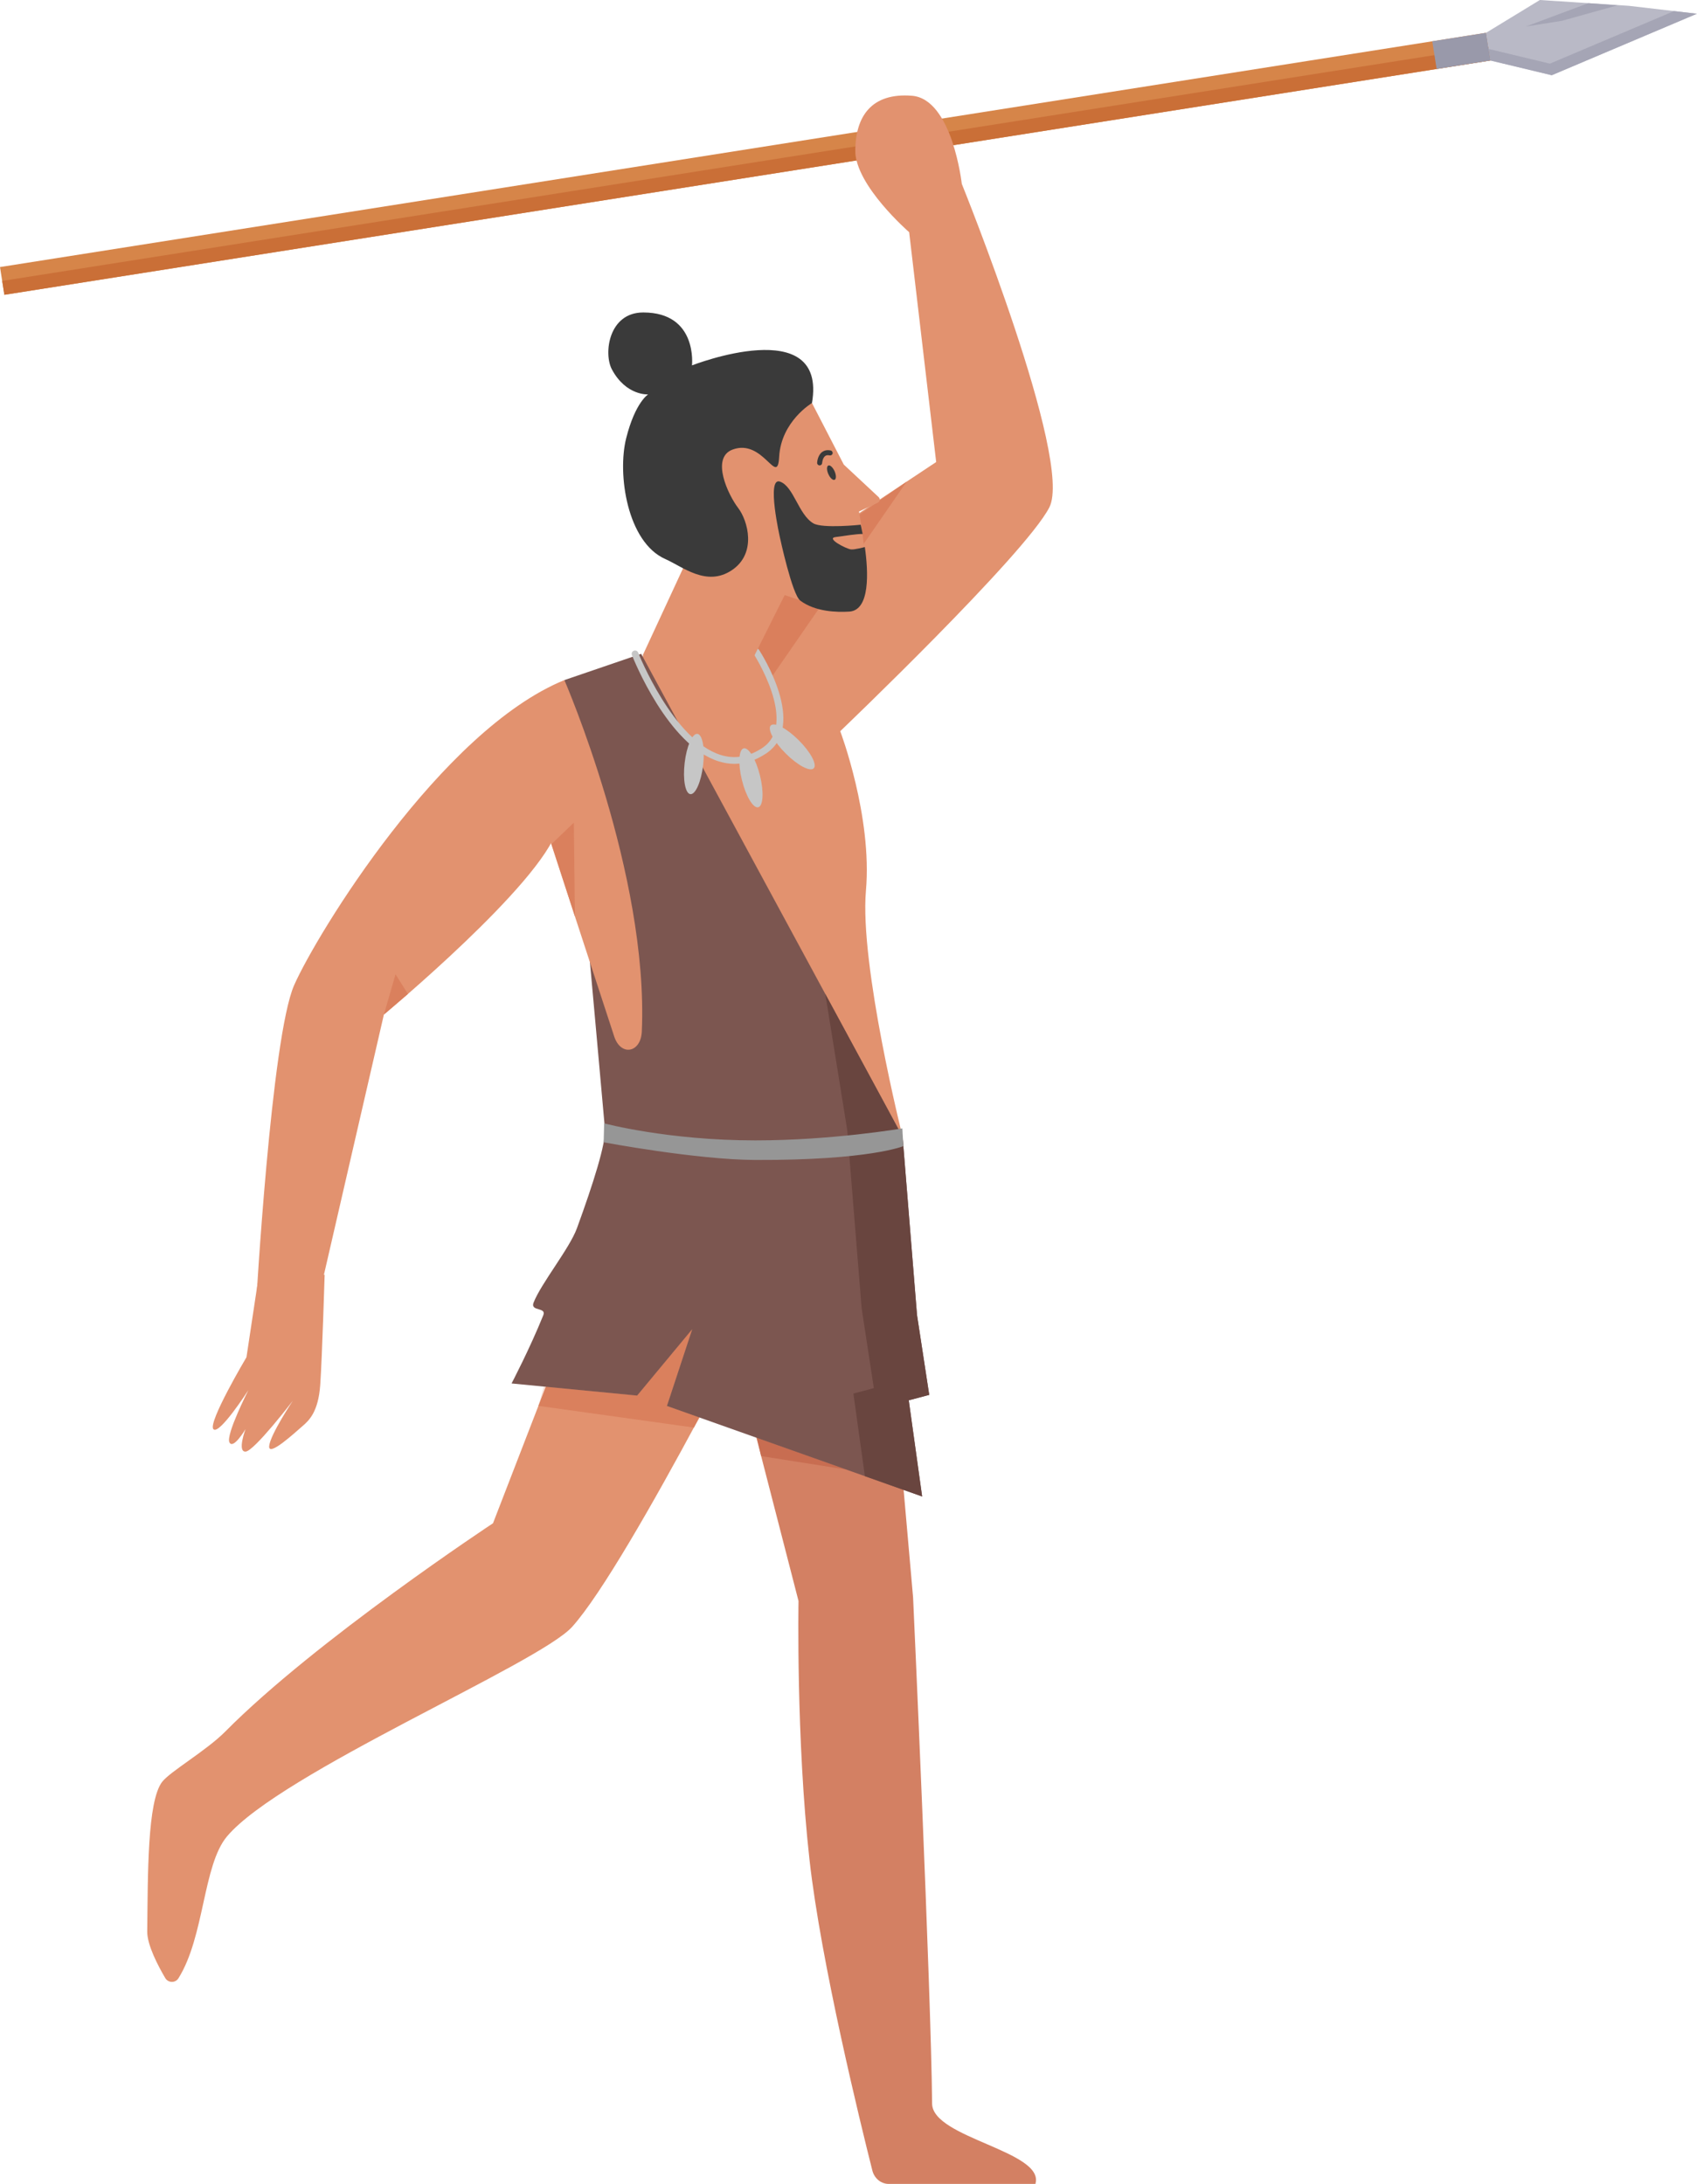 <?xml version="1.0" encoding="UTF-8"?>
<!DOCTYPE svg PUBLIC '-//W3C//DTD SVG 1.0//EN'
          'http://www.w3.org/TR/2001/REC-SVG-20010904/DTD/svg10.dtd'>
<svg height="428.2" preserveAspectRatio="xMidYMid meet" version="1.0" viewBox="0.0 0.0 332.7 428.2" width="332.7" xmlns="http://www.w3.org/2000/svg" xmlns:xlink="http://www.w3.org/1999/xlink" zoomAndPan="magnify"
><defs
  ><clipPath id="a"
    ><path d="M 135 228 L 204 228 L 204 428.238 L 135 428.238 Z M 135 228"
    /></clipPath
    ><clipPath id="b"
    ><path d="M 291 0 L 332.672 0 L 332.672 15 L 291 15 Z M 291 0"
    /></clipPath
    ><clipPath id="c"
    ><path d="M 328 2 L 332.672 2 L 332.672 3 L 328 3 Z M 328 2"
    /></clipPath
    ><clipPath id="d"
    ><path d="M 291 2 L 332.672 2 L 332.672 15 L 291 15 Z M 291 2"
    /></clipPath
  ></defs
  ><g
  ><g
    ><path d="M 153.152 247.027 C 153.152 247.027 123.574 306.309 112.176 318.992 C 105.656 326.242 55.02 347.598 44.504 360.094 C 39.773 365.719 40.113 379.711 34.984 387.914 C 34.383 388.879 32.969 388.852 32.395 387.867 C 30.98 385.465 28.84 381.371 28.867 378.758 C 28.988 367.723 28.867 353.164 31.797 349.387 C 33.367 347.359 40.469 343.27 44.168 339.531 C 61.867 321.652 96.652 298.691 96.652 298.691 L 120.648 236.645 L 153.152 247.027" fill="#e2926f"
    /></g
    ><g
    ><path d="M 136.051 279.906 C 136.402 279.25 136.758 278.594 137.105 277.941 L 137.191 277.973 L 136.051 279.906 M 105.555 275.668 L 106.609 271.891 L 107.004 271.926 L 105.555 275.668" fill="#f7dfd5"
    /></g
    ><g
    ><path d="M 136.035 279.926 L 105.555 275.672 L 105.555 275.668 L 107.004 271.926 L 124.91 273.656 L 135.711 260.641 L 130.75 275.688 L 137.105 277.941 C 136.758 278.594 136.402 279.25 136.051 279.906 L 136.035 279.926" fill="#da805d"
    /></g
    ><g clip-path="url(#a)"
    ><path d="M 135.043 230.504 L 156.551 313.938 C 156.551 313.938 156.055 340.93 158.707 364.699 C 160.949 384.785 168.68 416.305 171.02 425.586 C 171.414 427.16 172.73 428.238 174.234 428.238 L 202.996 428.238 C 204.902 421.809 182.805 419.254 182.742 412.496 C 182.527 389.816 179.012 313.23 179.012 313.23 L 171.566 228.656 L 135.043 230.504" fill="#d38063"
    /></g
    ><g
    ><path d="M 149.227 285.523 L 149.223 285.516 L 149.227 285.523" fill="#f2d9d0"
    /></g
    ><g
    ><path d="M 165.879 288.148 L 149.227 285.523 L 149.223 285.516 L 148.414 281.953 L 165.879 288.148" fill="#c86d51"
    /></g
    ><g
    ><path d="M 0.855 57.805 L 0 52.367 L 291.348 6.43 L 292.203 11.863 L 0.855 57.805" fill="#d68549"
    /></g
    ><g
    ><path d="M 0.855 57.805 L 0.43 55.086 L 0.855 57.805 L 167.93 31.461 L 0.855 57.805" fill="#f1d5bf"
    /></g
    ><g
    ><path d="M 0.855 57.805 L 0.43 55.086 L 167.711 28.711 C 167.699 29 167.691 29.297 167.691 29.594 C 167.691 30.199 167.777 30.824 167.93 31.461 L 0.855 57.805 M 186.914 28.469 C 186.641 27.59 186.32 26.699 185.957 25.832 L 291.773 9.145 L 292.203 11.863 L 186.914 28.469" fill="#ca6f37"
    /></g
    ><g clip-path="url(#b)"
    ><path d="M 291.348 6.43 L 292.203 11.863 L 304.223 14.75 L 332.676 2.695 L 319.332 1.141 L 301.895 0 L 291.348 6.43" fill="#b9b9c6"
    /></g
    ><g
    ><path d="M 292.203 11.863 L 291.844 9.594 L 292.203 11.863" fill="#bf7743"
    /></g
    ><g clip-path="url(#c)"
    ><path d="M 332.676 2.695 L 328.191 2.176 L 332.676 2.695" fill="#e4e4e9"
    /></g
    ><g clip-path="url(#d)"
    ><path d="M 304.223 14.75 L 292.203 11.863 L 291.844 9.594 L 303.863 12.48 L 328.191 2.176 L 332.676 2.695 L 304.223 14.75" fill="#a5a5b5"
    /></g
    ><g
    ><path d="M 281.656 13.527 L 280.797 8.094 L 291.348 6.43 L 292.203 11.863 L 281.656 13.527" fill="#99a"
    /></g
    ><g
    ><path d="M 299.137 5.199 L 311.391 0.621 L 311.402 0.621 L 317.086 1.047 L 306.238 4.078 L 299.137 5.199" fill="#a5a5b5"
    /></g
    ><g
    ><path d="M 156.184 108.762 L 183.539 90.598 L 178.242 45.531 C 178.242 45.531 167.691 36.371 167.691 29.594 C 167.691 22.816 170.863 18.148 178.785 18.777 C 186.707 19.402 188.562 36.051 188.562 36.051 C 188.562 36.051 210.477 90.246 205.723 99.496 C 200.969 108.742 164.73 143.375 164.73 143.375 C 164.73 143.375 171.043 160.031 169.77 174.625 C 168.496 189.215 176.957 222.906 176.957 222.906 L 124.98 129.352 L 156.184 108.762" fill="#e2926f"
    /></g
    ><g
    ><path d="M 177.754 94.441 L 177.758 94.434 L 177.754 94.441" fill="#f6ded4"
    /></g
    ><g
    ><path d="M 151.027 133.113 L 145.328 122.223 L 155.324 110.121 L 177.754 94.441 L 177.758 94.434 L 151.027 133.113" fill="#da7f5c"
    /></g
    ><g
    ><path d="M 110.648 133.355 C 110.648 133.355 112.48 151.809 109.238 162.613 C 105.992 173.422 75.262 198.941 75.262 198.941 L 62.211 255.586 L 50.172 256.258 C 50.172 256.258 53.168 203.371 57.672 193.168 C 62.102 183.133 86.488 143.227 110.648 133.355" fill="#e2926f"
    /></g
    ><g
    ><path d="M 110.648 133.355 L 125.703 128.207 L 176.957 222.906 L 179.785 257.879 L 182.176 273.516 L 178.164 274.578 L 180.785 293.438 L 130.75 275.688 L 135.711 260.641 L 124.91 273.656 L 100.293 271.277 C 100.293 271.277 103.855 264.488 106.52 257.879 C 107.168 256.273 103.91 257.195 104.609 255.422 C 106.121 251.586 111.652 244.828 113.109 240.84 C 116.289 232.133 118.84 224.109 118.594 221.328 C 117.273 206.324 110.648 133.355 110.648 133.355" fill="#7c5650"
    /></g
    ><g
    ><path d="M 176.957 222.906 L 161.801 194.902 L 176.957 222.906" fill="#bf7558"
    /></g
    ><g
    ><path d="M 180.785 293.438 L 169.562 289.453 L 167.309 273.258 L 171.32 272.195 L 168.93 256.559 L 166.102 221.586 L 161.801 194.902 L 176.957 222.906 L 179.785 257.879 L 182.176 273.516 L 178.164 274.578 L 180.785 293.438" fill="#69453f"
    /></g
    ><g
    ><path d="M 110.648 133.355 C 110.648 133.355 127.191 171.414 125.828 202.27 C 125.645 206.445 121.719 207.203 120.414 203.227 L 100.293 141.723 L 110.648 133.355" fill="#e2926f"
    /></g
    ><g
    ><path d="M 143.984 149.777 C 142.957 149.777 141.926 149.613 140.891 149.289 C 130.945 146.176 124.172 129.172 123.891 128.449 C 123.758 128.109 123.922 127.73 124.262 127.598 C 124.598 127.465 124.98 127.629 125.109 127.969 C 125.18 128.141 131.941 145.109 141.285 148.035 C 144.047 148.902 146.805 148.43 149.488 146.637 C 156.559 141.906 147.812 128.309 147.723 128.172 C 147.523 127.867 147.609 127.461 147.914 127.262 C 148.219 127.062 148.625 127.148 148.824 127.453 C 149.215 128.055 158.359 142.285 150.219 147.73 C 148.18 149.094 146.094 149.777 143.984 149.777" fill="#c6c6c6"
    /></g
    ><g
    ><path d="M 148.996 152.078 C 149.785 155.27 149.629 158.051 148.652 158.293 C 147.672 158.535 146.242 156.145 145.453 152.953 C 144.668 149.766 144.82 146.98 145.801 146.738 C 146.777 146.5 148.211 148.891 148.996 152.078" fill="#c6c6c6"
    /></g
    ><g
    ><path d="M 156.613 145.168 C 158.938 147.492 160.246 149.953 159.531 150.664 C 158.82 151.379 156.359 150.07 154.035 147.746 C 151.711 145.426 150.406 142.965 151.117 142.25 C 151.832 141.539 154.293 142.844 156.613 145.168" fill="#c6c6c6"
    /></g
    ><g
    ><path d="M 137.848 150.023 C 137.469 153.285 136.348 155.84 135.348 155.723 C 134.348 155.605 133.844 152.863 134.227 149.602 C 134.605 146.336 135.727 143.785 136.727 143.902 C 137.727 144.02 138.23 146.758 137.848 150.023" fill="#c6c6c6"
    /></g
    ><g
    ><path d="M 112.715 179.691 L 112.691 179.617 L 112.715 179.691" fill="#f7dfd5"
    /></g
    ><g
    ><path d="M 112.715 179.691 L 112.691 179.617 L 108.125 165.512 L 112.5 161.309 L 112.715 179.691" fill="#da805d"
    /></g
    ><g
    ><path d="M 176.906 221.262 C 176.906 221.262 163.164 223.617 148.082 223.617 C 130.918 223.617 118.445 220.273 118.445 220.273 L 118.348 223.988 C 118.348 223.988 136.59 227.414 148.082 227.453 C 170.488 227.535 177.098 224.742 177.098 224.742 L 176.906 221.262" fill="#969696"
    /></g
    ><g
    ><path d="M 75.262 198.941 L 77.547 191.043 L 79.973 194.906 L 75.262 198.941" fill="#da805d"
    /></g
    ><g
    ><path d="M 63.648 249.957 C 63.648 249.957 63.156 266.137 62.785 271.516 C 62.414 276.895 60.559 278.562 59.262 279.676 C 57.965 280.785 52.586 285.797 52.77 283.57 C 52.957 281.344 57.406 274.672 57.406 274.672 C 57.406 274.672 49.801 284.598 48.133 284.641 C 46.465 284.684 48.133 280.23 48.133 280.23 C 48.133 280.23 45.723 284.312 44.98 282.828 C 44.238 281.344 48.691 272.594 48.691 272.594 C 48.691 272.594 42.941 281.527 41.828 280.23 C 40.715 278.934 48.32 266.137 48.32 266.137 L 50.504 251.656 L 63.648 249.957" fill="#e2926f"
    /></g
    ><g
    ><path d="M 153.844 116.68 L 144.512 135.324 L 125.98 128.555 L 133.891 111.488 C 133.891 111.488 128.383 91.246 135.66 78.051 C 142.941 64.859 159.188 79.027 159.188 79.027 L 165.422 91.094 L 172.254 97.469 C 172.605 97.797 172.516 98.375 172.078 98.578 L 168.406 100.301 C 168.406 100.301 171.68 117.051 167.645 119.305 C 164.996 120.785 153.844 116.68 153.844 116.68" fill="#e2926f"
    /></g
    ><g
    ><path d="M 159.188 79.027 C 159.188 79.027 153.137 82.602 152.754 89.59 C 152.426 95.605 149.664 85.926 143.641 88.148 C 139.266 89.766 142.801 97.105 144.711 99.598 C 146.621 102.09 148.426 108.512 143.465 111.816 C 138.5 115.117 133.875 111.141 130.426 109.617 C 122.969 106.316 120.988 92.98 122.766 85.922 C 124.543 78.863 127.07 77.336 127.07 77.336 C 127.07 77.336 122.742 77.637 119.961 72.43 C 118.305 69.332 119.305 61.262 126.121 61.27 C 136.82 61.277 135.664 71.648 135.664 71.648 C 135.664 71.648 162.242 61.246 159.188 79.027" fill="#3a3a3a"
    /></g
    ><g
    ><path d="M 152.906 94.434 C 155.609 95.371 156.516 100.855 159.434 102.609 C 161.23 103.691 168.742 102.891 168.742 102.891 C 168.742 102.891 168.914 103.594 169.125 104.703 C 167.984 104.688 165.789 105.039 163.777 105.316 C 161.93 105.574 165.875 107.617 166.848 107.734 C 167.527 107.816 169.555 107.266 169.555 107.266 C 170.25 112.141 170.609 119.656 166.516 119.926 C 164.055 120.086 159.812 119.961 156.891 117.77 C 155.297 116.578 152.906 105.391 152.906 105.391 C 152.906 105.391 150.203 93.5 152.906 94.434" fill="#3a3a3a"
    /></g
    ><g
    ><path d="M 163.625 92.41 C 163.965 93.184 163.969 93.93 163.629 94.082 C 163.289 94.23 162.734 93.727 162.395 92.953 C 162.055 92.18 162.051 91.43 162.391 91.281 C 162.73 91.133 163.281 91.637 163.625 92.41" fill="#3a3a3a"
    /></g
    ><g
    ><path d="M 160.691 91.262 L 160.672 91.262 C 160.398 91.25 160.188 91.02 160.199 90.746 C 160.207 90.602 160.293 89.309 161.164 88.645 C 161.484 88.402 162.035 88.152 162.859 88.332 C 163.121 88.391 163.289 88.656 163.234 88.922 C 163.176 89.188 162.91 89.352 162.645 89.297 C 162.273 89.215 161.984 89.258 161.766 89.426 C 161.328 89.762 161.195 90.543 161.184 90.793 C 161.172 91.059 160.953 91.262 160.691 91.262" fill="#3a3a3a"
    /></g
  ></g
></svg
>
